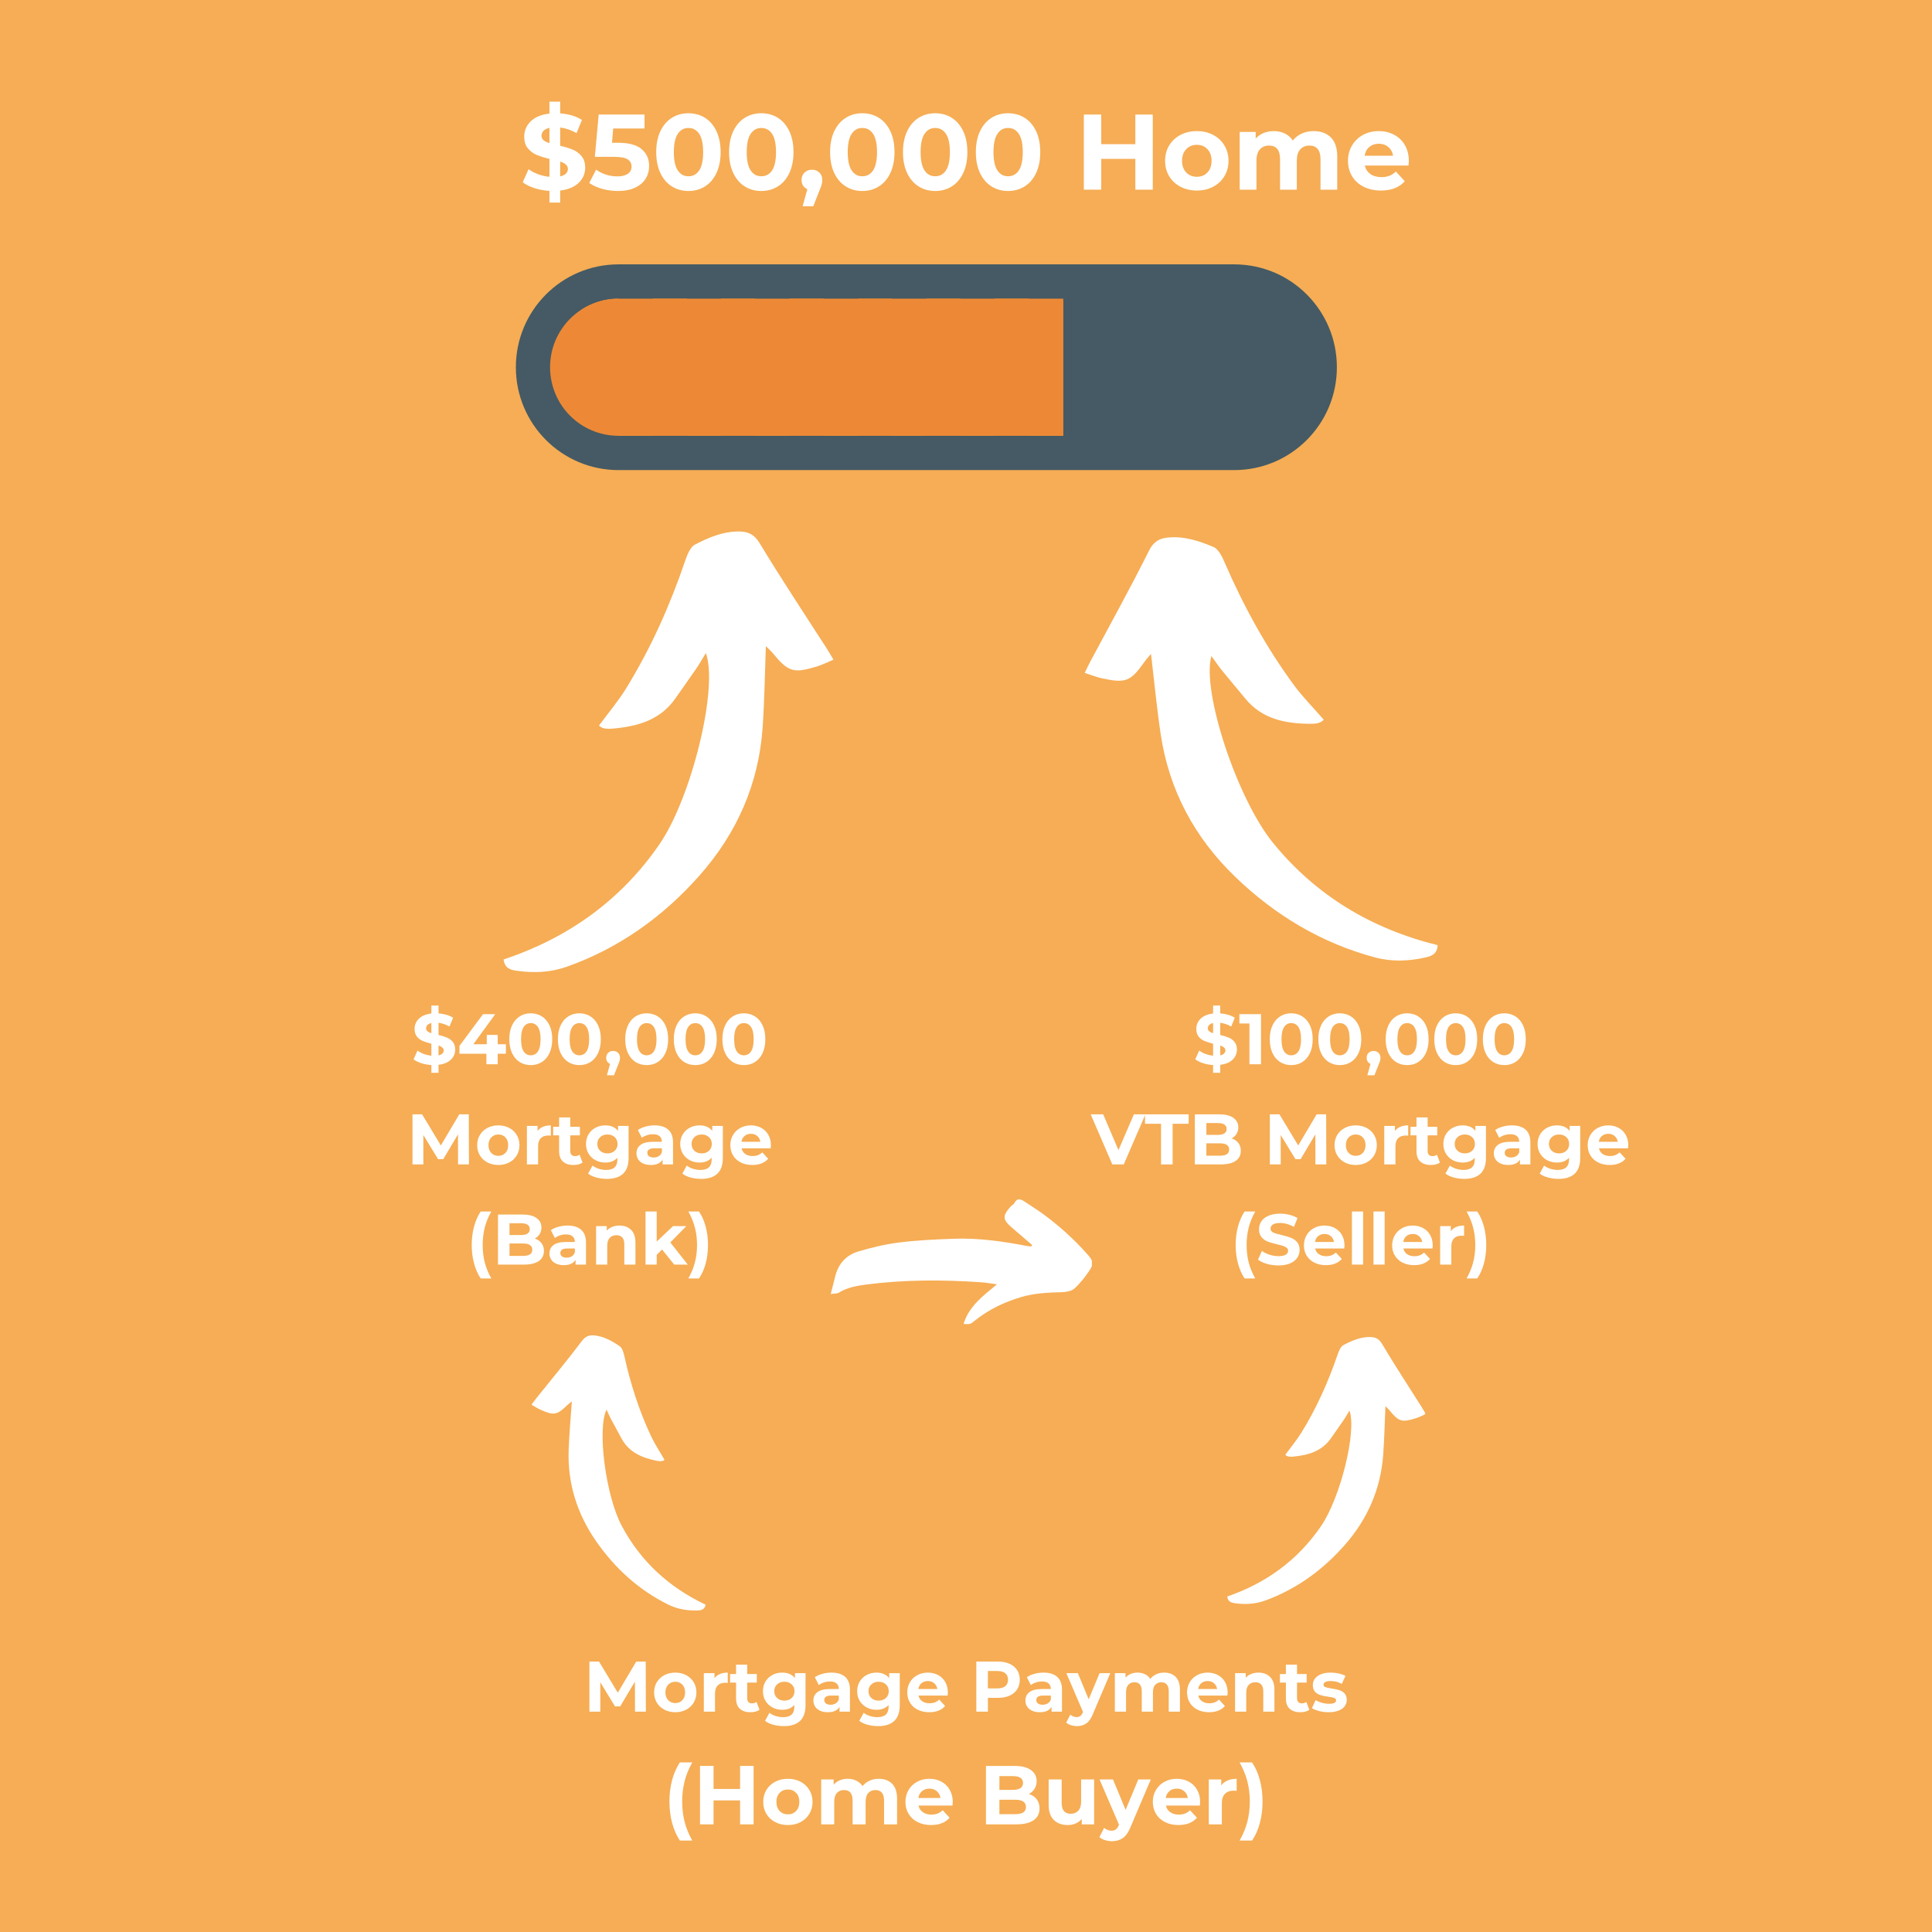 <?xml version="1.0" encoding="UTF-8"?>
<svg xmlns="http://www.w3.org/2000/svg" xmlns:xlink="http://www.w3.org/1999/xlink" width="810pt" height="810pt" viewBox="0 0 810 810" version="1.2">
<defs>
<g>
<symbol overflow="visible" id="glyph0-0">
<path style="stroke:none;" d="M 1.203 -21 L 16.406 -21 L 16.406 0 L 1.203 0 Z M 14.016 -2.094 L 14.016 -18.906 L 3.594 -18.906 L 3.594 -2.094 Z M 14.016 -2.094 "/>
</symbol>
<symbol overflow="visible" id="glyph0-1">
<path style="stroke:none;" d="M 21.594 0 L 21.562 -12.594 L 15.391 -2.219 L 13.203 -2.219 L 7.047 -12.328 L 7.047 0 L 2.484 0 L 2.484 -21 L 6.516 -21 L 14.375 -7.953 L 22.109 -21 L 26.094 -21 L 26.156 0 Z M 21.594 0 "/>
</symbol>
<symbol overflow="visible" id="glyph0-2">
<path style="stroke:none;" d="M 9.844 0.234 C 8.145 0.234 6.617 -0.117 5.266 -0.828 C 3.91 -1.535 2.852 -2.52 2.094 -3.781 C 1.332 -5.039 0.953 -6.469 0.953 -8.062 C 0.953 -9.664 1.332 -11.098 2.094 -12.359 C 2.852 -13.617 3.91 -14.602 5.266 -15.312 C 6.617 -16.02 8.145 -16.375 9.844 -16.375 C 11.539 -16.375 13.055 -16.02 14.391 -15.312 C 15.734 -14.602 16.785 -13.617 17.547 -12.359 C 18.305 -11.098 18.688 -9.664 18.688 -8.062 C 18.688 -6.469 18.305 -5.039 17.547 -3.781 C 16.785 -2.52 15.734 -1.535 14.391 -0.828 C 13.055 -0.117 11.539 0.234 9.844 0.234 Z M 9.844 -3.594 C 11.039 -3.594 12.023 -4 12.797 -4.812 C 13.566 -5.625 13.953 -6.707 13.953 -8.062 C 13.953 -9.426 13.566 -10.516 12.797 -11.328 C 12.023 -12.141 11.039 -12.547 9.844 -12.547 C 8.645 -12.547 7.656 -12.141 6.875 -11.328 C 6.094 -10.516 5.703 -9.426 5.703 -8.062 C 5.703 -6.707 6.094 -5.625 6.875 -4.812 C 7.656 -4 8.645 -3.594 9.844 -3.594 Z M 9.844 -3.594 "/>
</symbol>
<symbol overflow="visible" id="glyph0-3">
<path style="stroke:none;" d="M 6.625 -14.016 C 7.188 -14.797 7.941 -15.383 8.891 -15.781 C 9.836 -16.176 10.938 -16.375 12.188 -16.375 L 12.188 -12.062 C 11.664 -12.102 11.312 -12.125 11.125 -12.125 C 9.789 -12.125 8.742 -11.75 7.984 -11 C 7.223 -10.25 6.844 -9.125 6.844 -7.625 L 6.844 0 L 2.156 0 L 2.156 -16.141 L 6.625 -16.141 Z M 6.625 -14.016 "/>
</symbol>
<symbol overflow="visible" id="glyph0-4">
<path style="stroke:none;" d="M 12.562 -0.781 C 12.102 -0.438 11.539 -0.18 10.875 -0.016 C 10.207 0.148 9.504 0.234 8.766 0.234 C 6.836 0.234 5.348 -0.254 4.297 -1.234 C 3.254 -2.211 2.734 -3.648 2.734 -5.547 L 2.734 -12.188 L 0.234 -12.188 L 0.234 -15.781 L 2.734 -15.781 L 2.734 -19.703 L 7.406 -19.703 L 7.406 -15.781 L 11.438 -15.781 L 11.438 -12.188 L 7.406 -12.188 L 7.406 -5.609 C 7.406 -4.93 7.578 -4.406 7.922 -4.031 C 8.273 -3.664 8.773 -3.484 9.422 -3.484 C 10.16 -3.484 10.789 -3.68 11.312 -4.078 Z M 12.562 -0.781 "/>
</symbol>
<symbol overflow="visible" id="glyph0-5">
<path style="stroke:none;" d="M 18.812 -16.141 L 18.812 -2.703 C 18.812 0.254 18.039 2.453 16.5 3.891 C 14.957 5.336 12.707 6.062 9.75 6.062 C 8.188 6.062 6.703 5.867 5.297 5.484 C 3.898 5.109 2.742 4.562 1.828 3.844 L 3.688 0.484 C 4.363 1.035 5.223 1.477 6.266 1.812 C 7.305 2.145 8.348 2.312 9.391 2.312 C 11.004 2.312 12.195 1.945 12.969 1.219 C 13.738 0.488 14.125 -0.613 14.125 -2.094 L 14.125 -2.797 C 12.906 -1.453 11.207 -0.781 9.031 -0.781 C 7.551 -0.781 6.195 -1.102 4.969 -1.75 C 3.738 -2.406 2.758 -3.32 2.031 -4.5 C 1.312 -5.676 0.953 -7.035 0.953 -8.578 C 0.953 -10.117 1.312 -11.477 2.031 -12.656 C 2.758 -13.844 3.738 -14.758 4.969 -15.406 C 6.195 -16.051 7.551 -16.375 9.031 -16.375 C 11.375 -16.375 13.156 -15.602 14.375 -14.062 L 14.375 -16.141 Z M 9.953 -4.625 C 11.191 -4.625 12.207 -4.988 13 -5.719 C 13.789 -6.445 14.188 -7.398 14.188 -8.578 C 14.188 -9.754 13.789 -10.707 13 -11.438 C 12.207 -12.176 11.191 -12.547 9.953 -12.547 C 8.711 -12.547 7.691 -12.176 6.891 -11.438 C 6.098 -10.707 5.703 -9.754 5.703 -8.578 C 5.703 -7.398 6.098 -6.445 6.891 -5.719 C 7.691 -4.988 8.711 -4.625 9.953 -4.625 Z M 9.953 -4.625 "/>
</symbol>
<symbol overflow="visible" id="glyph0-6">
<path style="stroke:none;" d="M 8.672 -16.375 C 11.172 -16.375 13.086 -15.781 14.422 -14.594 C 15.766 -13.406 16.438 -11.609 16.438 -9.203 L 16.438 0 L 12.062 0 L 12.062 -2.016 C 11.176 -0.516 9.535 0.234 7.141 0.234 C 5.898 0.234 4.82 0.023 3.906 -0.391 C 3 -0.805 2.305 -1.383 1.828 -2.125 C 1.348 -2.863 1.109 -3.707 1.109 -4.656 C 1.109 -6.156 1.672 -7.332 2.797 -8.188 C 3.93 -9.051 5.68 -9.484 8.047 -9.484 L 11.766 -9.484 C 11.766 -10.504 11.453 -11.285 10.828 -11.828 C 10.211 -12.379 9.285 -12.656 8.047 -12.656 C 7.18 -12.656 6.332 -12.52 5.5 -12.25 C 4.676 -11.977 3.973 -11.613 3.391 -11.156 L 1.703 -14.438 C 2.586 -15.051 3.645 -15.523 4.875 -15.859 C 6.102 -16.203 7.367 -16.375 8.672 -16.375 Z M 8.312 -2.906 C 9.113 -2.906 9.82 -3.086 10.438 -3.453 C 11.062 -3.828 11.504 -4.375 11.766 -5.094 L 11.766 -6.75 L 8.547 -6.75 C 6.629 -6.75 5.672 -6.117 5.672 -4.859 C 5.672 -4.254 5.906 -3.773 6.375 -3.422 C 6.844 -3.078 7.488 -2.906 8.312 -2.906 Z M 8.312 -2.906 "/>
</symbol>
<symbol overflow="visible" id="glyph0-7">
<path style="stroke:none;" d="M 17.969 -8.016 C 17.969 -7.953 17.938 -7.531 17.875 -6.75 L 5.672 -6.75 C 5.891 -5.75 6.406 -4.957 7.219 -4.375 C 8.039 -3.801 9.066 -3.516 10.297 -3.516 C 11.129 -3.516 11.867 -3.641 12.516 -3.891 C 13.172 -4.141 13.781 -4.531 14.344 -5.062 L 16.828 -2.375 C 15.305 -0.633 13.086 0.234 10.172 0.234 C 8.348 0.234 6.734 -0.117 5.328 -0.828 C 3.93 -1.535 2.852 -2.52 2.094 -3.781 C 1.332 -5.039 0.953 -6.469 0.953 -8.062 C 0.953 -9.645 1.328 -11.07 2.078 -12.344 C 2.828 -13.613 3.859 -14.602 5.172 -15.312 C 6.484 -16.02 7.945 -16.375 9.562 -16.375 C 11.145 -16.375 12.578 -16.035 13.859 -15.359 C 15.141 -14.68 16.145 -13.707 16.875 -12.438 C 17.602 -11.164 17.969 -9.691 17.969 -8.016 Z M 9.594 -12.844 C 8.539 -12.844 7.648 -12.539 6.922 -11.938 C 6.203 -11.344 5.766 -10.523 5.609 -9.484 L 13.562 -9.484 C 13.395 -10.504 12.953 -11.316 12.234 -11.922 C 11.516 -12.535 10.633 -12.844 9.594 -12.844 Z M 9.594 -12.844 "/>
</symbol>
<symbol overflow="visible" id="glyph0-8">
<path style="stroke:none;" d=""/>
</symbol>
<symbol overflow="visible" id="glyph0-9">
<path style="stroke:none;" d="M 11.578 -21 C 13.441 -21 15.055 -20.688 16.422 -20.062 C 17.797 -19.445 18.852 -18.566 19.594 -17.422 C 20.332 -16.285 20.703 -14.938 20.703 -13.375 C 20.703 -11.832 20.332 -10.488 19.594 -9.344 C 18.852 -8.195 17.797 -7.316 16.422 -6.703 C 15.055 -6.098 13.441 -5.797 11.578 -5.797 L 7.344 -5.797 L 7.344 0 L 2.484 0 L 2.484 -21 Z M 11.312 -9.75 C 12.77 -9.75 13.879 -10.062 14.641 -10.688 C 15.398 -11.32 15.781 -12.219 15.781 -13.375 C 15.781 -14.562 15.398 -15.469 14.641 -16.094 C 13.879 -16.727 12.77 -17.047 11.312 -17.047 L 7.344 -17.047 L 7.344 -9.75 Z M 11.312 -9.75 "/>
</symbol>
<symbol overflow="visible" id="glyph0-10">
<path style="stroke:none;" d="M 18.188 -16.141 L 10.891 0.984 C 10.148 2.848 9.234 4.16 8.141 4.922 C 7.055 5.68 5.742 6.062 4.203 6.062 C 3.359 6.062 2.523 5.93 1.703 5.672 C 0.891 5.41 0.223 5.051 -0.297 4.594 L 1.406 1.266 C 1.77 1.578 2.188 1.82 2.656 2 C 3.125 2.188 3.586 2.281 4.047 2.281 C 4.691 2.281 5.211 2.125 5.609 1.812 C 6.004 1.5 6.363 0.984 6.688 0.266 L 6.75 0.125 L -0.234 -16.141 L 4.594 -16.141 L 9.125 -5.188 L 13.688 -16.141 Z M 18.188 -16.141 "/>
</symbol>
<symbol overflow="visible" id="glyph0-11">
<path style="stroke:none;" d="M 22.828 -16.375 C 24.848 -16.375 26.453 -15.781 27.641 -14.594 C 28.836 -13.406 29.438 -11.617 29.438 -9.234 L 29.438 0 L 24.75 0 L 24.75 -8.516 C 24.75 -9.797 24.484 -10.75 23.953 -11.375 C 23.422 -12.008 22.664 -12.328 21.688 -12.328 C 20.594 -12.328 19.723 -11.973 19.078 -11.266 C 18.441 -10.555 18.125 -9.5 18.125 -8.094 L 18.125 0 L 13.438 0 L 13.438 -8.516 C 13.438 -11.055 12.414 -12.328 10.375 -12.328 C 9.301 -12.328 8.441 -11.973 7.797 -11.266 C 7.16 -10.555 6.844 -9.5 6.844 -8.094 L 6.844 0 L 2.156 0 L 2.156 -16.141 L 6.625 -16.141 L 6.625 -14.281 C 7.227 -14.957 7.961 -15.473 8.828 -15.828 C 9.703 -16.191 10.66 -16.375 11.703 -16.375 C 12.836 -16.375 13.863 -16.148 14.781 -15.703 C 15.707 -15.254 16.453 -14.598 17.016 -13.734 C 17.672 -14.578 18.504 -15.227 19.516 -15.688 C 20.523 -16.145 21.629 -16.375 22.828 -16.375 Z M 22.828 -16.375 "/>
</symbol>
<symbol overflow="visible" id="glyph0-12">
<path style="stroke:none;" d="M 11.969 -16.375 C 13.969 -16.375 15.582 -15.773 16.812 -14.578 C 18.039 -13.379 18.656 -11.598 18.656 -9.234 L 18.656 0 L 13.984 0 L 13.984 -8.516 C 13.984 -9.797 13.703 -10.75 13.141 -11.375 C 12.578 -12.008 11.766 -12.328 10.703 -12.328 C 9.523 -12.328 8.586 -11.961 7.891 -11.234 C 7.191 -10.504 6.844 -9.422 6.844 -7.984 L 6.844 0 L 2.156 0 L 2.156 -16.141 L 6.625 -16.141 L 6.625 -14.25 C 7.25 -14.926 8.02 -15.445 8.938 -15.812 C 9.852 -16.188 10.863 -16.375 11.969 -16.375 Z M 11.969 -16.375 "/>
</symbol>
<symbol overflow="visible" id="glyph0-13">
<path style="stroke:none;" d="M 7.594 0.234 C 6.25 0.234 4.938 0.07 3.656 -0.25 C 2.375 -0.582 1.352 -1 0.594 -1.5 L 2.156 -4.859 C 2.875 -4.398 3.742 -4.023 4.766 -3.734 C 5.785 -3.441 6.785 -3.297 7.766 -3.297 C 9.742 -3.297 10.734 -3.785 10.734 -4.766 C 10.734 -5.223 10.461 -5.551 9.922 -5.75 C 9.391 -5.957 8.562 -6.129 7.438 -6.266 C 6.113 -6.461 5.02 -6.691 4.156 -6.953 C 3.301 -7.211 2.555 -7.672 1.922 -8.328 C 1.297 -8.992 0.984 -9.938 0.984 -11.156 C 0.984 -12.176 1.281 -13.082 1.875 -13.875 C 2.469 -14.664 3.328 -15.281 4.453 -15.719 C 5.586 -16.156 6.922 -16.375 8.453 -16.375 C 9.598 -16.375 10.734 -16.25 11.859 -16 C 12.992 -15.75 13.93 -15.406 14.672 -14.969 L 13.109 -11.641 C 11.691 -12.441 10.141 -12.844 8.453 -12.844 C 7.453 -12.844 6.703 -12.703 6.203 -12.422 C 5.703 -12.141 5.453 -11.781 5.453 -11.344 C 5.453 -10.844 5.723 -10.488 6.266 -10.281 C 6.805 -10.082 7.664 -9.895 8.844 -9.719 C 10.164 -9.5 11.242 -9.266 12.078 -9.016 C 12.922 -8.766 13.648 -8.305 14.266 -7.641 C 14.891 -6.984 15.203 -6.066 15.203 -4.891 C 15.203 -3.891 14.898 -3 14.297 -2.219 C 13.703 -1.438 12.828 -0.832 11.672 -0.406 C 10.523 0.02 9.164 0.234 7.594 0.234 Z M 7.594 0.234 "/>
</symbol>
<symbol overflow="visible" id="glyph0-14">
<path style="stroke:none;" d="M 18.297 -6.156 C 18.297 -4.508 17.695 -3.102 16.5 -1.938 C 15.301 -0.77 13.57 -0.047 11.312 0.234 L 11.312 3.594 L 8.312 3.594 L 8.312 0.328 C 6.832 0.242 5.422 -0.016 4.078 -0.453 C 2.734 -0.891 1.656 -1.426 0.844 -2.062 L 2.484 -5.734 C 3.242 -5.172 4.133 -4.695 5.156 -4.312 C 6.176 -3.938 7.227 -3.695 8.312 -3.594 L 8.312 -8.609 C 6.895 -8.953 5.691 -9.332 4.703 -9.75 C 3.723 -10.164 2.906 -10.781 2.25 -11.594 C 1.594 -12.406 1.266 -13.477 1.266 -14.812 C 1.266 -16.477 1.867 -17.906 3.078 -19.094 C 4.285 -20.281 6.031 -21.004 8.312 -21.266 L 8.312 -24.594 L 11.312 -24.594 L 11.312 -21.328 C 13.77 -21.129 15.801 -20.52 17.406 -19.5 L 15.906 -15.812 C 14.406 -16.664 12.875 -17.188 11.312 -17.375 L 11.312 -12.266 C 12.707 -11.953 13.891 -11.586 14.859 -11.172 C 15.828 -10.766 16.641 -10.156 17.297 -9.344 C 17.961 -8.531 18.297 -7.469 18.297 -6.156 Z M 6.094 -15.062 C 6.094 -14.562 6.281 -14.148 6.656 -13.828 C 7.039 -13.504 7.594 -13.234 8.312 -13.016 L 8.312 -17.281 C 7.551 -17.102 6.988 -16.816 6.625 -16.422 C 6.27 -16.035 6.094 -15.582 6.094 -15.062 Z M 11.312 -3.719 C 12.031 -3.875 12.566 -4.133 12.922 -4.5 C 13.285 -4.863 13.469 -5.297 13.469 -5.797 C 13.469 -6.297 13.281 -6.703 12.906 -7.016 C 12.539 -7.336 12.008 -7.617 11.312 -7.859 Z M 11.312 -3.719 "/>
</symbol>
<symbol overflow="visible" id="glyph0-15">
<path style="stroke:none;" d="M 20.406 -4.406 L 16.984 -4.406 L 16.984 0 L 12.234 0 L 12.234 -4.406 L 0.938 -4.406 L 0.938 -7.688 L 10.828 -21 L 15.938 -21 L 6.75 -8.375 L 12.391 -8.375 L 12.391 -12.297 L 16.984 -12.297 L 16.984 -8.375 L 20.406 -8.375 Z M 20.406 -4.406 "/>
</symbol>
<symbol overflow="visible" id="glyph0-16">
<path style="stroke:none;" d="M 10.172 0.359 C 8.43 0.359 6.879 -0.066 5.516 -0.922 C 4.16 -1.785 3.098 -3.031 2.328 -4.656 C 1.555 -6.289 1.172 -8.238 1.172 -10.5 C 1.172 -12.758 1.555 -14.703 2.328 -16.328 C 3.098 -17.961 4.16 -19.207 5.516 -20.062 C 6.879 -20.926 8.43 -21.359 10.172 -21.359 C 11.91 -21.359 13.457 -20.926 14.812 -20.062 C 16.176 -19.207 17.242 -17.961 18.016 -16.328 C 18.785 -14.703 19.172 -12.758 19.172 -10.5 C 19.172 -8.238 18.785 -6.289 18.016 -4.656 C 17.242 -3.031 16.176 -1.785 14.812 -0.922 C 13.457 -0.066 11.91 0.359 10.172 0.359 Z M 10.172 -3.75 C 11.453 -3.75 12.457 -4.297 13.188 -5.391 C 13.914 -6.492 14.281 -8.195 14.281 -10.5 C 14.281 -12.801 13.914 -14.5 13.188 -15.594 C 12.457 -16.695 11.453 -17.25 10.172 -17.25 C 8.91 -17.25 7.914 -16.695 7.188 -15.594 C 6.457 -14.5 6.094 -12.801 6.094 -10.5 C 6.094 -8.195 6.457 -6.492 7.188 -5.391 C 7.914 -4.297 8.91 -3.75 10.172 -3.75 Z M 10.172 -3.75 "/>
</symbol>
<symbol overflow="visible" id="glyph0-17">
<path style="stroke:none;" d="M 3.953 -5.578 C 4.797 -5.578 5.488 -5.312 6.031 -4.781 C 6.57 -4.25 6.844 -3.555 6.844 -2.703 C 6.844 -2.297 6.789 -1.895 6.688 -1.5 C 6.594 -1.102 6.375 -0.504 6.031 0.297 L 4.312 4.625 L 1.344 4.625 L 2.672 -0.156 C 2.172 -0.352 1.773 -0.676 1.484 -1.125 C 1.191 -1.57 1.047 -2.098 1.047 -2.703 C 1.047 -3.555 1.32 -4.25 1.875 -4.781 C 2.426 -5.312 3.117 -5.578 3.953 -5.578 Z M 3.953 -5.578 "/>
</symbol>
<symbol overflow="visible" id="glyph0-18">
<path style="stroke:none;" d="M 5.938 5.812 C 4.738 4 3.812 1.895 3.156 -0.5 C 2.508 -2.906 2.188 -5.477 2.188 -8.219 C 2.188 -10.957 2.508 -13.531 3.156 -15.938 C 3.812 -18.352 4.738 -20.461 5.938 -22.266 L 10.406 -22.266 C 9.145 -20.047 8.223 -17.789 7.641 -15.5 C 7.066 -13.207 6.781 -10.781 6.781 -8.219 C 6.781 -5.656 7.066 -3.227 7.641 -0.938 C 8.223 1.344 9.145 3.594 10.406 5.812 Z M 5.938 5.812 "/>
</symbol>
<symbol overflow="visible" id="glyph0-19">
<path style="stroke:none;" d="M 17.906 -10.922 C 19.102 -10.535 20.039 -9.898 20.719 -9.016 C 21.406 -8.129 21.75 -7.035 21.75 -5.734 C 21.75 -3.891 21.031 -2.473 19.594 -1.484 C 18.164 -0.492 16.082 0 13.344 0 L 2.484 0 L 2.484 -21 L 12.75 -21 C 15.312 -21 17.273 -20.508 18.641 -19.531 C 20.016 -18.551 20.703 -17.223 20.703 -15.547 C 20.703 -14.523 20.457 -13.613 19.969 -12.812 C 19.477 -12.008 18.789 -11.379 17.906 -10.922 Z M 7.312 -17.344 L 7.312 -12.391 L 12.156 -12.391 C 13.352 -12.391 14.258 -12.598 14.875 -13.016 C 15.5 -13.441 15.812 -14.062 15.812 -14.875 C 15.812 -15.695 15.5 -16.312 14.875 -16.719 C 14.258 -17.133 13.352 -17.344 12.156 -17.344 Z M 12.984 -3.656 C 14.266 -3.656 15.227 -3.863 15.875 -4.281 C 16.531 -4.707 16.859 -5.359 16.859 -6.234 C 16.859 -7.973 15.566 -8.844 12.984 -8.844 L 7.312 -8.844 L 7.312 -3.656 Z M 12.984 -3.656 "/>
</symbol>
<symbol overflow="visible" id="glyph0-20">
<path style="stroke:none;" d="M 9.094 -6.328 L 6.844 -4.109 L 6.844 0 L 2.156 0 L 2.156 -22.266 L 6.844 -22.266 L 6.844 -9.656 L 13.688 -16.141 L 19.266 -16.141 L 12.547 -9.297 L 19.859 0 L 14.188 0 Z M 9.094 -6.328 "/>
</symbol>
<symbol overflow="visible" id="glyph0-21">
<path style="stroke:none;" d="M 0.297 5.812 C 1.555 3.594 2.477 1.344 3.062 -0.938 C 3.656 -3.227 3.953 -5.656 3.953 -8.219 C 3.953 -10.781 3.656 -13.207 3.062 -15.5 C 2.477 -17.789 1.555 -20.047 0.297 -22.266 L 4.766 -22.266 C 5.984 -20.484 6.914 -18.383 7.562 -15.969 C 8.219 -13.562 8.547 -10.977 8.547 -8.219 C 8.547 -5.457 8.223 -2.879 7.578 -0.484 C 6.941 1.898 6.004 4 4.766 5.812 Z M 0.297 5.812 "/>
</symbol>
<symbol overflow="visible" id="glyph0-22">
<path style="stroke:none;" d="M 9.266 -21 L 9.266 0 L 4.406 0 L 4.406 -17.094 L 0.203 -17.094 L 0.203 -21 Z M 9.266 -21 "/>
</symbol>
<symbol overflow="visible" id="glyph0-23">
<path style="stroke:none;" d="M 22.688 -21 L 13.594 0 L 8.797 0 L -0.266 -21 L 4.984 -21 L 11.375 -6 L 17.844 -21 Z M 22.688 -21 "/>
</symbol>
<symbol overflow="visible" id="glyph0-24">
<path style="stroke:none;" d="M 6.844 -17.047 L 0.125 -17.047 L 0.125 -21 L 18.422 -21 L 18.422 -17.047 L 11.703 -17.047 L 11.703 0 L 6.844 0 Z M 6.844 -17.047 "/>
</symbol>
<symbol overflow="visible" id="glyph0-25">
<path style="stroke:none;" d="M 9.391 0.359 C 7.734 0.359 6.129 0.133 4.578 -0.312 C 3.023 -0.758 1.781 -1.344 0.844 -2.062 L 2.484 -5.734 C 3.391 -5.066 4.461 -4.535 5.703 -4.141 C 6.941 -3.742 8.18 -3.547 9.422 -3.547 C 10.797 -3.547 11.812 -3.75 12.469 -4.156 C 13.133 -4.562 13.469 -5.109 13.469 -5.797 C 13.469 -6.297 13.27 -6.707 12.875 -7.031 C 12.488 -7.363 11.988 -7.629 11.375 -7.828 C 10.77 -8.023 9.945 -8.242 8.906 -8.484 C 7.312 -8.867 6.004 -9.25 4.984 -9.625 C 3.961 -10.008 3.086 -10.617 2.359 -11.453 C 1.629 -12.297 1.266 -13.414 1.266 -14.812 C 1.266 -16.039 1.594 -17.148 2.25 -18.141 C 2.906 -19.129 3.898 -19.91 5.234 -20.484 C 6.566 -21.066 8.191 -21.359 10.109 -21.359 C 11.453 -21.359 12.758 -21.195 14.031 -20.875 C 15.312 -20.562 16.438 -20.102 17.406 -19.5 L 15.906 -15.812 C 13.957 -16.906 12.016 -17.453 10.078 -17.453 C 8.723 -17.453 7.719 -17.234 7.062 -16.797 C 6.414 -16.359 6.094 -15.781 6.094 -15.062 C 6.094 -14.344 6.469 -13.805 7.219 -13.453 C 7.969 -13.109 9.113 -12.766 10.656 -12.422 C 12.25 -12.035 13.555 -11.648 14.578 -11.266 C 15.598 -10.891 16.473 -10.289 17.203 -9.469 C 17.93 -8.656 18.297 -7.551 18.297 -6.156 C 18.297 -4.945 17.961 -3.848 17.297 -2.859 C 16.629 -1.867 15.625 -1.082 14.281 -0.5 C 12.938 0.07 11.305 0.359 9.391 0.359 Z M 9.391 0.359 "/>
</symbol>
<symbol overflow="visible" id="glyph0-26">
<path style="stroke:none;" d="M 2.156 -22.266 L 6.844 -22.266 L 6.844 0 L 2.156 0 Z M 2.156 -22.266 "/>
</symbol>
<symbol overflow="visible" id="glyph1-0">
<path style="stroke:none;" d="M 1.406 -24.5 L 19.141 -24.5 L 19.141 0 L 1.406 0 Z M 16.344 -2.453 L 16.344 -22.047 L 4.203 -22.047 L 4.203 -2.453 Z M 16.344 -2.453 "/>
</symbol>
<symbol overflow="visible" id="glyph1-1">
<path style="stroke:none;" d="M 6.938 6.797 C 5.531 4.672 4.445 2.207 3.688 -0.594 C 2.938 -3.395 2.562 -6.395 2.562 -9.594 C 2.562 -12.789 2.938 -15.789 3.688 -18.594 C 4.445 -21.406 5.531 -23.863 6.938 -25.969 L 12.141 -25.969 C 10.672 -23.375 9.598 -20.738 8.922 -18.062 C 8.242 -15.395 7.906 -12.57 7.906 -9.594 C 7.906 -6.602 8.242 -3.77 8.922 -1.094 C 9.598 1.57 10.672 4.203 12.141 6.797 Z M 6.938 6.797 "/>
</symbol>
<symbol overflow="visible" id="glyph1-2">
<path style="stroke:none;" d="M 25.375 -24.5 L 25.375 0 L 19.703 0 L 19.703 -10.047 L 8.578 -10.047 L 8.578 0 L 2.906 0 L 2.906 -24.5 L 8.578 -24.5 L 8.578 -14.844 L 19.703 -14.844 L 19.703 -24.5 Z M 25.375 -24.5 "/>
</symbol>
<symbol overflow="visible" id="glyph1-3">
<path style="stroke:none;" d="M 11.484 0.281 C 9.492 0.281 7.711 -0.129 6.141 -0.953 C 4.566 -1.785 3.336 -2.938 2.453 -4.406 C 1.566 -5.875 1.125 -7.547 1.125 -9.422 C 1.125 -11.285 1.566 -12.953 2.453 -14.422 C 3.336 -15.891 4.566 -17.035 6.141 -17.859 C 7.711 -18.691 9.492 -19.109 11.484 -19.109 C 13.461 -19.109 15.234 -18.691 16.797 -17.859 C 18.359 -17.035 19.582 -15.891 20.469 -14.422 C 21.363 -12.953 21.812 -11.285 21.812 -9.422 C 21.812 -7.547 21.363 -5.875 20.469 -4.406 C 19.582 -2.938 18.359 -1.785 16.797 -0.953 C 15.234 -0.129 13.461 0.281 11.484 0.281 Z M 11.484 -4.203 C 12.879 -4.203 14.023 -4.672 14.922 -5.609 C 15.828 -6.555 16.281 -7.828 16.281 -9.422 C 16.281 -11.004 15.828 -12.266 14.922 -13.203 C 14.023 -14.148 12.879 -14.625 11.484 -14.625 C 10.078 -14.625 8.922 -14.148 8.016 -13.203 C 7.109 -12.266 6.656 -11.004 6.656 -9.422 C 6.656 -7.828 7.109 -6.555 8.016 -5.609 C 8.922 -4.672 10.078 -4.203 11.484 -4.203 Z M 11.484 -4.203 "/>
</symbol>
<symbol overflow="visible" id="glyph1-4">
<path style="stroke:none;" d="M 26.641 -19.109 C 28.992 -19.109 30.863 -18.41 32.25 -17.016 C 33.633 -15.629 34.328 -13.551 34.328 -10.781 L 34.328 0 L 28.875 0 L 28.875 -9.938 C 28.875 -11.438 28.562 -12.551 27.938 -13.281 C 27.32 -14.02 26.445 -14.391 25.312 -14.391 C 24.02 -14.391 23 -13.973 22.25 -13.141 C 21.508 -12.316 21.141 -11.086 21.141 -9.453 L 21.141 0 L 15.688 0 L 15.688 -9.938 C 15.688 -12.906 14.492 -14.391 12.109 -14.391 C 10.848 -14.391 9.844 -13.973 9.094 -13.141 C 8.352 -12.316 7.984 -11.086 7.984 -9.453 L 7.984 0 L 2.516 0 L 2.516 -18.828 L 7.734 -18.828 L 7.734 -16.656 C 8.43 -17.445 9.285 -18.051 10.297 -18.469 C 11.316 -18.895 12.438 -19.109 13.656 -19.109 C 14.977 -19.109 16.176 -18.844 17.25 -18.312 C 18.32 -17.789 19.188 -17.031 19.844 -16.031 C 20.613 -17.008 21.586 -17.766 22.766 -18.297 C 23.941 -18.836 25.234 -19.109 26.641 -19.109 Z M 26.641 -19.109 "/>
</symbol>
<symbol overflow="visible" id="glyph1-5">
<path style="stroke:none;" d="M 20.969 -9.344 C 20.969 -9.27 20.93 -8.781 20.859 -7.875 L 6.609 -7.875 C 6.867 -6.707 7.477 -5.785 8.438 -5.109 C 9.395 -4.43 10.582 -4.094 12 -4.094 C 12.977 -4.094 13.848 -4.238 14.609 -4.531 C 15.367 -4.82 16.078 -5.285 16.734 -5.922 L 19.641 -2.766 C 17.859 -0.734 15.266 0.281 11.859 0.281 C 9.742 0.281 7.867 -0.129 6.234 -0.953 C 4.598 -1.785 3.336 -2.938 2.453 -4.406 C 1.566 -5.875 1.125 -7.547 1.125 -9.422 C 1.125 -11.266 1.562 -12.926 2.438 -14.406 C 3.312 -15.883 4.508 -17.035 6.031 -17.859 C 7.562 -18.691 9.273 -19.109 11.172 -19.109 C 13.016 -19.109 14.68 -18.711 16.172 -17.922 C 17.66 -17.129 18.832 -15.988 19.688 -14.5 C 20.539 -13.02 20.969 -11.301 20.969 -9.344 Z M 11.203 -14.984 C 9.961 -14.984 8.922 -14.629 8.078 -13.922 C 7.242 -13.223 6.734 -12.27 6.547 -11.062 L 15.812 -11.062 C 15.633 -12.25 15.125 -13.195 14.281 -13.906 C 13.438 -14.625 12.41 -14.984 11.203 -14.984 Z M 11.203 -14.984 "/>
</symbol>
<symbol overflow="visible" id="glyph1-6">
<path style="stroke:none;" d=""/>
</symbol>
<symbol overflow="visible" id="glyph1-7">
<path style="stroke:none;" d="M 20.891 -12.734 C 22.297 -12.297 23.395 -11.555 24.188 -10.516 C 24.977 -9.473 25.375 -8.195 25.375 -6.688 C 25.375 -4.539 24.539 -2.891 22.875 -1.734 C 21.207 -0.578 18.773 0 15.578 0 L 2.906 0 L 2.906 -24.5 L 14.875 -24.5 C 17.863 -24.5 20.156 -23.926 21.75 -22.781 C 23.352 -21.633 24.156 -20.082 24.156 -18.125 C 24.156 -16.938 23.867 -15.875 23.297 -14.938 C 22.723 -14.008 21.922 -13.273 20.891 -12.734 Z M 8.547 -20.234 L 8.547 -14.453 L 14.172 -14.453 C 15.578 -14.453 16.641 -14.695 17.359 -15.188 C 18.078 -15.676 18.438 -16.398 18.438 -17.359 C 18.438 -18.316 18.078 -19.035 17.359 -19.516 C 16.641 -19.992 15.578 -20.234 14.172 -20.234 Z M 15.156 -4.266 C 16.645 -4.266 17.77 -4.508 18.531 -5 C 19.289 -5.488 19.672 -6.25 19.672 -7.281 C 19.672 -9.312 18.164 -10.328 15.156 -10.328 L 8.547 -10.328 L 8.547 -4.266 Z M 15.156 -4.266 "/>
</symbol>
<symbol overflow="visible" id="glyph1-8">
<path style="stroke:none;" d="M 21.484 -18.828 L 21.484 0 L 16.312 0 L 16.312 -2.234 C 15.582 -1.422 14.719 -0.797 13.719 -0.359 C 12.719 0.066 11.633 0.281 10.469 0.281 C 7.988 0.281 6.023 -0.426 4.578 -1.844 C 3.141 -3.27 2.422 -5.383 2.422 -8.188 L 2.422 -18.828 L 7.875 -18.828 L 7.875 -9 C 7.875 -5.957 9.145 -4.438 11.688 -4.438 C 13 -4.438 14.051 -4.863 14.844 -5.719 C 15.633 -6.57 16.031 -7.836 16.031 -9.516 L 16.031 -18.828 Z M 21.484 -18.828 "/>
</symbol>
<symbol overflow="visible" id="glyph1-9">
<path style="stroke:none;" d="M 21.203 -18.828 L 12.703 1.156 C 11.836 3.32 10.77 4.848 9.5 5.734 C 8.227 6.617 6.695 7.062 4.906 7.062 C 3.926 7.062 2.957 6.91 2 6.609 C 1.039 6.305 0.258 5.891 -0.344 5.359 L 1.641 1.469 C 2.066 1.844 2.551 2.133 3.094 2.344 C 3.645 2.551 4.188 2.656 4.719 2.656 C 5.469 2.656 6.078 2.473 6.547 2.109 C 7.016 1.754 7.438 1.156 7.812 0.312 L 7.875 0.141 L -0.281 -18.828 L 5.359 -18.828 L 10.641 -6.062 L 15.953 -18.828 Z M 21.203 -18.828 "/>
</symbol>
<symbol overflow="visible" id="glyph1-10">
<path style="stroke:none;" d="M 7.734 -16.344 C 8.391 -17.25 9.27 -17.938 10.375 -18.406 C 11.488 -18.875 12.766 -19.109 14.203 -19.109 L 14.203 -14.062 C 13.598 -14.113 13.191 -14.141 12.984 -14.141 C 11.422 -14.141 10.195 -13.703 9.312 -12.828 C 8.426 -11.953 7.984 -10.641 7.984 -8.891 L 7.984 0 L 2.516 0 L 2.516 -18.828 L 7.734 -18.828 Z M 7.734 -16.344 "/>
</symbol>
<symbol overflow="visible" id="glyph1-11">
<path style="stroke:none;" d="M 0.344 6.797 C 1.82 4.203 2.906 1.57 3.594 -1.094 C 4.281 -3.77 4.625 -6.602 4.625 -9.594 C 4.625 -12.57 4.281 -15.395 3.594 -18.062 C 2.906 -20.738 1.82 -23.375 0.344 -25.969 L 5.562 -25.969 C 6.988 -23.895 8.078 -21.453 8.828 -18.641 C 9.586 -15.828 9.969 -12.812 9.969 -9.594 C 9.969 -6.375 9.594 -3.367 8.844 -0.578 C 8.102 2.211 7.008 4.672 5.562 6.797 Z M 0.344 6.797 "/>
</symbol>
<symbol overflow="visible" id="glyph2-0">
<path style="stroke:none;" d="M 1.797 -31.5 L 24.609 -31.5 L 24.609 0 L 1.797 0 Z M 21.016 -3.156 L 21.016 -28.344 L 5.406 -28.344 L 5.406 -3.156 Z M 21.016 -3.156 "/>
</symbol>
<symbol overflow="visible" id="glyph2-1">
<path style="stroke:none;" d="M 27.453 -9.219 C 27.453 -6.758 26.551 -4.648 24.75 -2.891 C 22.945 -1.141 20.352 -0.055 16.969 0.359 L 16.969 5.406 L 12.469 5.406 L 12.469 0.5 C 10.25 0.375 8.133 -0.016 6.125 -0.672 C 4.113 -1.336 2.492 -2.148 1.266 -3.109 L 3.734 -8.594 C 4.867 -7.75 6.203 -7.039 7.734 -6.469 C 9.266 -5.906 10.844 -5.551 12.469 -5.406 L 12.469 -12.922 C 10.332 -13.43 8.531 -14 7.062 -14.625 C 5.594 -15.25 4.363 -16.172 3.375 -17.391 C 2.383 -18.609 1.891 -20.223 1.891 -22.234 C 1.891 -24.723 2.797 -26.859 4.609 -28.641 C 6.422 -30.422 9.039 -31.508 12.469 -31.906 L 12.469 -36.906 L 16.969 -36.906 L 16.969 -32 C 20.656 -31.695 23.695 -30.781 26.094 -29.25 L 23.844 -23.719 C 21.594 -25.008 19.301 -25.789 16.969 -26.062 L 16.969 -18.406 C 19.062 -17.926 20.836 -17.379 22.297 -16.766 C 23.754 -16.148 24.977 -15.234 25.969 -14.016 C 26.957 -12.797 27.453 -11.195 27.453 -9.219 Z M 9.141 -22.594 C 9.141 -21.844 9.422 -21.227 9.984 -20.75 C 10.555 -20.27 11.383 -19.863 12.469 -19.531 L 12.469 -25.922 C 11.32 -25.648 10.477 -25.223 9.938 -24.641 C 9.406 -24.055 9.141 -23.375 9.141 -22.594 Z M 16.969 -5.578 C 18.039 -5.816 18.848 -6.207 19.391 -6.75 C 19.93 -7.289 20.203 -7.938 20.203 -8.688 C 20.203 -9.438 19.926 -10.051 19.375 -10.531 C 18.82 -11.008 18.02 -11.43 16.969 -11.797 Z M 16.969 -5.578 "/>
</symbol>
<symbol overflow="visible" id="glyph2-2">
<path style="stroke:none;" d="M 12.562 -19.672 C 17 -19.672 20.273 -18.785 22.391 -17.016 C 24.504 -15.242 25.562 -12.875 25.562 -9.906 C 25.562 -7.977 25.082 -6.227 24.125 -4.656 C 23.164 -3.082 21.703 -1.82 19.734 -0.875 C 17.766 0.07 15.344 0.547 12.469 0.547 C 10.25 0.547 8.066 0.254 5.922 -0.328 C 3.773 -0.922 1.953 -1.754 0.453 -2.828 L 3.328 -8.422 C 4.523 -7.516 5.906 -6.812 7.469 -6.312 C 9.031 -5.82 10.633 -5.578 12.281 -5.578 C 14.113 -5.578 15.555 -5.938 16.609 -6.656 C 17.66 -7.375 18.188 -8.379 18.188 -9.672 C 18.188 -11.023 17.633 -12.047 16.531 -12.734 C 15.438 -13.422 13.539 -13.766 10.844 -13.766 L 2.797 -13.766 L 4.406 -31.5 L 23.625 -31.5 L 23.625 -25.656 L 10.484 -25.656 L 9.984 -19.672 Z M 12.562 -19.672 "/>
</symbol>
<symbol overflow="visible" id="glyph2-3">
<path style="stroke:none;" d="M 15.25 0.547 C 12.645 0.547 10.32 -0.098 8.281 -1.391 C 6.238 -2.68 4.641 -4.551 3.484 -7 C 2.328 -9.445 1.75 -12.363 1.75 -15.75 C 1.75 -19.133 2.328 -22.051 3.484 -24.5 C 4.641 -26.945 6.238 -28.816 8.281 -30.109 C 10.32 -31.398 12.645 -32.047 15.25 -32.047 C 17.863 -32.047 20.191 -31.398 22.234 -30.109 C 24.273 -28.816 25.867 -26.945 27.016 -24.5 C 28.172 -22.051 28.75 -19.133 28.75 -15.75 C 28.75 -12.363 28.172 -9.445 27.016 -7 C 25.867 -4.551 24.273 -2.68 22.234 -1.391 C 20.191 -0.098 17.863 0.547 15.25 0.547 Z M 15.25 -5.625 C 17.176 -5.625 18.688 -6.445 19.781 -8.094 C 20.875 -9.75 21.422 -12.301 21.422 -15.75 C 21.422 -19.195 20.875 -21.742 19.781 -23.391 C 18.688 -25.047 17.176 -25.875 15.25 -25.875 C 13.363 -25.875 11.875 -25.047 10.781 -23.391 C 9.688 -21.742 9.141 -19.195 9.141 -15.75 C 9.141 -12.301 9.688 -9.75 10.781 -8.094 C 11.875 -6.445 13.363 -5.625 15.25 -5.625 Z M 15.25 -5.625 "/>
</symbol>
<symbol overflow="visible" id="glyph2-4">
<path style="stroke:none;" d="M 5.938 -8.375 C 7.195 -8.375 8.234 -7.973 9.047 -7.172 C 9.859 -6.379 10.266 -5.336 10.266 -4.047 C 10.266 -3.453 10.188 -2.852 10.031 -2.25 C 9.883 -1.645 9.555 -0.742 9.047 0.453 L 6.484 6.938 L 2.031 6.938 L 4 -0.219 C 3.25 -0.52 2.656 -1.008 2.219 -1.688 C 1.789 -2.363 1.578 -3.148 1.578 -4.047 C 1.578 -5.336 1.988 -6.379 2.812 -7.172 C 3.633 -7.973 4.676 -8.375 5.938 -8.375 Z M 5.938 -8.375 "/>
</symbol>
<symbol overflow="visible" id="glyph2-5">
<path style="stroke:none;" d=""/>
</symbol>
<symbol overflow="visible" id="glyph2-6">
<path style="stroke:none;" d="M 32.625 -31.5 L 32.625 0 L 25.328 0 L 25.328 -12.922 L 11.031 -12.922 L 11.031 0 L 3.734 0 L 3.734 -31.5 L 11.031 -31.5 L 11.031 -19.078 L 25.328 -19.078 L 25.328 -31.5 Z M 32.625 -31.5 "/>
</symbol>
<symbol overflow="visible" id="glyph2-7">
<path style="stroke:none;" d="M 14.766 0.359 C 12.211 0.359 9.922 -0.172 7.891 -1.234 C 5.867 -2.297 4.285 -3.77 3.141 -5.656 C 2.004 -7.551 1.438 -9.703 1.438 -12.109 C 1.438 -14.504 2.004 -16.645 3.141 -18.531 C 4.285 -20.426 5.867 -21.906 7.891 -22.969 C 9.922 -24.031 12.211 -24.562 14.766 -24.562 C 17.305 -24.562 19.582 -24.031 21.594 -22.969 C 23.602 -21.906 25.176 -20.426 26.312 -18.531 C 27.457 -16.645 28.031 -14.504 28.031 -12.109 C 28.031 -9.703 27.457 -7.551 26.312 -5.656 C 25.176 -3.77 23.602 -2.297 21.594 -1.234 C 19.582 -0.172 17.305 0.359 14.766 0.359 Z M 14.766 -5.406 C 16.555 -5.406 18.031 -6.008 19.188 -7.219 C 20.344 -8.438 20.922 -10.066 20.922 -12.109 C 20.922 -14.148 20.344 -15.773 19.188 -16.984 C 18.031 -18.203 16.555 -18.812 14.766 -18.812 C 12.961 -18.812 11.473 -18.203 10.297 -16.984 C 9.129 -15.773 8.547 -14.148 8.547 -12.109 C 8.547 -10.066 9.129 -8.438 10.297 -7.219 C 11.473 -6.008 12.961 -5.406 14.766 -5.406 Z M 14.766 -5.406 "/>
</symbol>
<symbol overflow="visible" id="glyph2-8">
<path style="stroke:none;" d="M 34.25 -24.562 C 37.281 -24.562 39.688 -23.672 41.469 -21.891 C 43.25 -20.109 44.141 -17.43 44.141 -13.859 L 44.141 0 L 37.125 0 L 37.125 -12.781 C 37.125 -14.695 36.723 -16.129 35.922 -17.078 C 35.129 -18.023 34 -18.5 32.531 -18.5 C 30.883 -18.5 29.582 -17.961 28.625 -16.891 C 27.664 -15.828 27.188 -14.25 27.188 -12.156 L 27.188 0 L 20.156 0 L 20.156 -12.781 C 20.156 -16.594 18.625 -18.5 15.562 -18.5 C 13.945 -18.5 12.66 -17.961 11.703 -16.891 C 10.742 -15.828 10.266 -14.25 10.266 -12.156 L 10.266 0 L 3.234 0 L 3.234 -24.203 L 9.938 -24.203 L 9.938 -21.422 C 10.844 -22.441 11.945 -23.219 13.25 -23.75 C 14.551 -24.289 15.984 -24.562 17.547 -24.562 C 19.254 -24.562 20.797 -24.223 22.172 -23.547 C 23.555 -22.879 24.672 -21.898 25.516 -20.609 C 26.504 -21.867 27.754 -22.844 29.266 -23.531 C 30.785 -24.219 32.445 -24.562 34.25 -24.562 Z M 34.25 -24.562 "/>
</symbol>
<symbol overflow="visible" id="glyph2-9">
<path style="stroke:none;" d="M 26.953 -12.016 C 26.953 -11.922 26.906 -11.289 26.812 -10.125 L 8.5 -10.125 C 8.832 -8.625 9.613 -7.438 10.844 -6.562 C 12.07 -5.695 13.602 -5.266 15.438 -5.266 C 16.695 -5.266 17.812 -5.453 18.781 -5.828 C 19.758 -6.203 20.672 -6.797 21.516 -7.609 L 25.25 -3.562 C 22.969 -0.945 19.633 0.359 15.25 0.359 C 12.52 0.359 10.102 -0.172 8 -1.234 C 5.906 -2.297 4.285 -3.77 3.141 -5.656 C 2.004 -7.551 1.438 -9.703 1.438 -12.109 C 1.438 -14.473 2 -16.609 3.125 -18.516 C 4.25 -20.422 5.789 -21.906 7.75 -22.969 C 9.719 -24.031 11.922 -24.562 14.359 -24.562 C 16.723 -24.562 18.863 -24.051 20.781 -23.031 C 22.707 -22.02 24.219 -20.562 25.312 -18.656 C 26.406 -16.75 26.953 -14.535 26.953 -12.016 Z M 14.406 -19.266 C 12.812 -19.266 11.473 -18.812 10.391 -17.906 C 9.316 -17.008 8.66 -15.781 8.422 -14.219 L 20.344 -14.219 C 20.102 -15.75 19.441 -16.973 18.359 -17.891 C 17.273 -18.805 15.957 -19.266 14.406 -19.266 Z M 14.406 -19.266 "/>
</symbol>
</g>
<clipPath id="clip1">
  <path d="M 216.262 110.836 L 560.512 110.836 L 560.512 197.086 L 216.262 197.086 Z M 216.262 110.836 "/>
</clipPath>
<clipPath id="clip2">
  <path d="M 211 222 L 350 222 L 350 408 L 211 408 Z M 211 222 "/>
</clipPath>
<clipPath id="clip3">
  <path d="M 201.199 401.141 L 297.34 213.598 L 364.082 247.812 L 267.941 435.355 Z M 201.199 401.141 "/>
</clipPath>
<clipPath id="clip4">
  <path d="M 268.035 435.402 L 364.176 247.859 L 297.434 213.645 L 201.293 401.191 Z M 268.035 435.402 "/>
</clipPath>
<clipPath id="clip5">
  <path d="M 268.035 435.402 L 364.164 247.879 L 297.516 213.715 L 201.387 401.238 Z M 268.035 435.402 "/>
</clipPath>
<clipPath id="clip6">
  <path d="M 454 225 L 603 225 L 603 403 L 454 403 Z M 454 225 "/>
</clipPath>
<clipPath id="clip7">
  <path d="M 548.684 433.867 L 437.773 254.66 L 501.547 215.191 L 612.457 394.395 Z M 548.684 433.867 "/>
</clipPath>
<clipPath id="clip8">
  <path d="M 548.684 433.867 L 437.773 254.66 L 501.547 215.191 L 612.457 394.395 Z M 548.684 433.867 "/>
</clipPath>
<clipPath id="clip9">
  <path d="M 548.684 433.867 L 437.785 254.68 L 501.469 215.266 L 612.367 394.449 Z M 548.684 433.867 "/>
</clipPath>
<clipPath id="clip10">
  <path d="M 222 559 L 296 559 L 296 676 L 222 676 Z M 222 559 "/>
</clipPath>
<clipPath id="clip11">
  <path d="M 260.484 688.422 L 216.129 571.289 L 257.512 555.617 L 301.867 672.75 Z M 260.484 688.422 "/>
</clipPath>
<clipPath id="clip12">
  <path d="M 260.484 688.422 L 216.129 571.289 L 257.512 555.617 L 301.867 672.75 Z M 260.484 688.422 "/>
</clipPath>
<clipPath id="clip13">
  <path d="M 260.484 688.422 L 216 570.949 L 257.141 555.367 L 301.629 672.84 Z M 260.484 688.422 "/>
</clipPath>
<clipPath id="clip14">
  <path d="M 514 560 L 598 560 L 598 673 L 514 673 Z M 514 560 "/>
</clipPath>
<clipPath id="clip15">
  <path d="M 508.082 668.43 L 566.246 554.969 L 606.289 575.496 L 548.129 688.957 Z M 508.082 668.43 "/>
</clipPath>
<clipPath id="clip16">
  <path d="M 548.441 689.117 L 606.602 575.656 L 566.559 555.129 L 508.395 668.59 Z M 548.441 689.117 "/>
</clipPath>
<clipPath id="clip17">
  <path d="M 548.441 689.117 L 606.703 575.457 L 566.969 555.09 L 508.707 668.75 Z M 548.441 689.117 "/>
</clipPath>
<clipPath id="clip18">
  <path d="M 348.27 502.715 L 457.77 502.715 L 457.77 555.215 L 348.27 555.215 Z M 348.27 502.715 "/>
</clipPath>
</defs>
<g id="surface1">
<rect x="0" y="0" width="810" height="810" style="fill:rgb(100%,100%,100%);fill-opacity:1;stroke:none;"/>
<rect x="0" y="0" width="810" height="810" style="fill:rgb(100%,100%,100%);fill-opacity:1;stroke:none;"/>
<rect x="0" y="0" width="810" height="810" style="fill:rgb(96.469%,67.839%,33.33%);fill-opacity:1;stroke:none;"/>
<g clip-path="url(#clip1)" clip-rule="nonzero">
<path style=" stroke:none;fill-rule:nonzero;fill:rgb(27.06%,35.289%,39.22%);fill-opacity:1;" d="M 517.465 197.086 L 259.305 197.086 C 235.539 197.086 216.277 177.781 216.277 153.961 C 216.277 130.145 235.539 110.836 259.305 110.836 L 517.465 110.836 C 541.23 110.836 560.492 130.145 560.492 153.961 C 560.492 177.781 541.23 197.086 517.465 197.086 Z M 517.465 197.086 "/>
</g>
<path style=" stroke:none;fill-rule:nonzero;fill:rgb(92.94%,53.729%,21.179%);fill-opacity:1;" d="M 445.754 125.211 L 259.305 125.211 C 243.465 125.211 230.621 138.086 230.621 153.961 C 230.621 169.84 243.465 182.711 259.305 182.711 L 445.754 182.711 Z M 445.754 125.211 "/>
<path style=" stroke:none;fill-rule:nonzero;fill:rgb(92.94%,53.729%,21.179%);fill-opacity:1;" d="M 302.332 125.211 L 287.988 182.711 L 302.332 182.711 L 316.672 125.211 Z M 302.332 125.211 "/>
<path style=" stroke:none;fill-rule:nonzero;fill:rgb(92.94%,53.729%,21.179%);fill-opacity:1;" d="M 273.648 125.211 L 259.305 182.711 L 273.648 182.711 L 287.988 125.211 Z M 273.648 125.211 "/>
<path style=" stroke:none;fill-rule:nonzero;fill:rgb(92.94%,53.729%,21.179%);fill-opacity:1;" d="M 234.328 167.84 C 237.004 172.664 240.98 176.59 245.836 179.203 L 259.305 125.211 C 253.582 125.211 248.281 126.938 243.816 129.828 Z M 234.328 167.84 "/>
<path style=" stroke:none;fill-rule:nonzero;fill:rgb(92.94%,53.729%,21.179%);fill-opacity:1;" d="M 331.016 125.211 L 316.672 182.711 L 331.016 182.711 L 345.359 125.211 Z M 331.016 125.211 "/>
<path style=" stroke:none;fill-rule:nonzero;fill:rgb(92.94%,53.729%,21.179%);fill-opacity:1;" d="M 431.41 182.711 L 445.754 182.711 L 445.754 125.211 Z M 431.41 182.711 "/>
<path style=" stroke:none;fill-rule:nonzero;fill:rgb(92.94%,53.729%,21.179%);fill-opacity:1;" d="M 359.699 125.211 L 345.359 182.711 L 359.699 182.711 L 374.043 125.211 Z M 359.699 125.211 "/>
<path style=" stroke:none;fill-rule:nonzero;fill:rgb(92.94%,53.729%,21.179%);fill-opacity:1;" d="M 417.07 125.211 L 402.727 182.711 L 417.07 182.711 L 431.41 125.211 Z M 417.07 125.211 "/>
<path style=" stroke:none;fill-rule:nonzero;fill:rgb(92.94%,53.729%,21.179%);fill-opacity:1;" d="M 388.387 125.211 L 374.043 182.711 L 388.387 182.711 L 402.727 125.211 Z M 388.387 125.211 "/>
<g clip-path="url(#clip2)" clip-rule="nonzero">
<g clip-path="url(#clip3)" clip-rule="nonzero">
<g clip-path="url(#clip4)" clip-rule="nonzero">
<g clip-path="url(#clip5)" clip-rule="nonzero">
<path style=" stroke:none;fill-rule:nonzero;fill:rgb(100%,100%,100%);fill-opacity:1;" d="M 211.145 402.262 C 211.613 406.102 214.207 406.668 216.781 407.016 C 223.891 408.016 230.914 407.699 237.785 405.254 C 259.656 397.449 277.984 384.324 293.273 367.051 C 308.953 349.34 318.121 328.629 319.746 304.891 C 320.508 293.723 320.66 282.504 321.102 270.91 C 321.941 271.77 323.078 272.742 324.031 273.902 C 330.527 281.723 332.645 282.418 342.473 279.422 C 344.672 278.758 346.742 277.695 349.449 276.586 C 348.285 274.648 347.488 273.23 346.605 271.867 C 337.164 257.164 327.457 242.621 318.434 227.648 C 316.238 224.027 313.672 222.934 310.281 222.836 C 303.457 222.656 297.172 225.27 291.332 228.355 C 289.293 229.434 288.062 232.773 287.184 235.324 C 280.809 254.039 272.773 271.992 262.391 288.801 C 259.148 294.035 255.121 298.777 251.137 304.191 C 252.539 305.73 255.023 305.645 257.188 305.449 C 267.348 304.523 276.766 301.895 283.086 292.902 C 286.066 288.652 289.082 284.438 292.016 280.16 C 293.324 278.258 294.445 276.223 295.93 273.797 C 301.27 288.336 289.922 334.383 276.562 353.84 C 260.32 377.508 238.109 393.266 211.145 402.262 Z M 211.145 402.262 "/>
</g>
</g>
</g>
</g>
<g clip-path="url(#clip6)" clip-rule="nonzero">
<g clip-path="url(#clip7)" clip-rule="nonzero">
<g clip-path="url(#clip8)" clip-rule="nonzero">
<g clip-path="url(#clip9)" clip-rule="nonzero">
<path style=" stroke:none;fill-rule:nonzero;fill:rgb(100%,100%,100%);fill-opacity:1;" d="M 602.723 396.258 C 602.566 400.121 600.027 400.891 597.492 401.449 C 590.48 403.016 583.457 403.266 576.414 401.383 C 553.984 395.359 534.656 383.754 518.027 367.766 C 500.977 351.375 490.172 331.465 486.645 307.934 C 484.988 296.863 483.934 285.691 482.562 274.172 C 481.793 275.098 480.738 276.16 479.883 277.391 C 474.039 285.711 471.98 286.57 461.945 284.375 C 459.699 283.891 457.551 282.996 454.762 282.109 C 455.766 280.082 456.445 278.605 457.215 277.176 C 465.441 261.762 473.953 246.488 481.742 230.836 C 483.641 227.047 486.109 225.754 489.48 225.387 C 496.27 224.656 502.742 226.758 508.812 229.359 C 510.934 230.273 512.426 233.504 513.508 235.977 C 521.367 254.113 530.82 271.367 542.52 287.285 C 546.172 292.242 550.57 296.641 554.977 301.719 C 553.699 303.367 551.219 303.48 549.047 303.457 C 538.844 303.355 529.242 301.488 522.223 293.035 C 518.91 289.039 515.566 285.078 512.297 281.055 C 510.836 279.266 509.559 277.324 507.883 275.023 C 503.73 289.945 518.746 334.934 533.625 353.254 C 551.719 375.535 575.125 389.457 602.723 396.258 Z M 602.723 396.258 "/>
</g>
</g>
</g>
</g>
<g style="fill:rgb(100%,100%,100%);fill-opacity:1;">
  <use xlink:href="#glyph0-1" x="244.631" y="717.623"/>
</g>
<g style="fill:rgb(100%,100%,100%);fill-opacity:1;">
  <use xlink:href="#glyph0-2" x="273.281" y="717.623"/>
</g>
<g style="fill:rgb(100%,100%,100%);fill-opacity:1;">
  <use xlink:href="#glyph0-3" x="292.931" y="717.623"/>
</g>
<g style="fill:rgb(100%,100%,100%);fill-opacity:1;">
  <use xlink:href="#glyph0-4" x="305.861" y="717.623"/>
</g>
<g style="fill:rgb(100%,100%,100%);fill-opacity:1;">
  <use xlink:href="#glyph0-5" x="318.911" y="717.623"/>
</g>
<g style="fill:rgb(100%,100%,100%);fill-opacity:1;">
  <use xlink:href="#glyph0-6" x="339.911" y="717.623"/>
</g>
<g style="fill:rgb(100%,100%,100%);fill-opacity:1;">
  <use xlink:href="#glyph0-5" x="358.421" y="717.623"/>
</g>
<g style="fill:rgb(100%,100%,100%);fill-opacity:1;">
  <use xlink:href="#glyph0-7" x="379.421" y="717.623"/>
</g>
<g style="fill:rgb(100%,100%,100%);fill-opacity:1;">
  <use xlink:href="#glyph0-8" x="398.351" y="717.623"/>
</g>
<g style="fill:rgb(100%,100%,100%);fill-opacity:1;">
  <use xlink:href="#glyph0-9" x="406.841" y="717.623"/>
</g>
<g style="fill:rgb(100%,100%,100%);fill-opacity:1;">
  <use xlink:href="#glyph0-6" x="428.801" y="717.623"/>
</g>
<g style="fill:rgb(100%,100%,100%);fill-opacity:1;">
  <use xlink:href="#glyph0-10" x="447.311" y="717.623"/>
</g>
<g style="fill:rgb(100%,100%,100%);fill-opacity:1;">
  <use xlink:href="#glyph0-11" x="465.251" y="717.623"/>
</g>
<g style="fill:rgb(100%,100%,100%);fill-opacity:1;">
  <use xlink:href="#glyph0-7" x="496.721" y="717.623"/>
</g>
<g style="fill:rgb(100%,100%,100%);fill-opacity:1;">
  <use xlink:href="#glyph0-12" x="515.651" y="717.623"/>
</g>
<g style="fill:rgb(100%,100%,100%);fill-opacity:1;">
  <use xlink:href="#glyph0-4" x="536.381" y="717.623"/>
</g>
<g style="fill:rgb(100%,100%,100%);fill-opacity:1;">
  <use xlink:href="#glyph0-13" x="549.431" y="717.623"/>
</g>
<g style="fill:rgb(100%,100%,100%);fill-opacity:1;">
  <use xlink:href="#glyph1-1" x="278.1" y="764.873"/>
</g>
<g style="fill:rgb(100%,100%,100%);fill-opacity:1;">
  <use xlink:href="#glyph1-2" x="290.58" y="764.873"/>
</g>
<g style="fill:rgb(100%,100%,100%);fill-opacity:1;">
  <use xlink:href="#glyph1-3" x="318.854" y="764.873"/>
</g>
<g style="fill:rgb(100%,100%,100%);fill-opacity:1;">
  <use xlink:href="#glyph1-4" x="341.774" y="764.873"/>
</g>
<g style="fill:rgb(100%,100%,100%);fill-opacity:1;">
  <use xlink:href="#glyph1-5" x="378.481" y="764.873"/>
</g>
<g style="fill:rgb(100%,100%,100%);fill-opacity:1;">
  <use xlink:href="#glyph1-6" x="400.561" y="764.873"/>
</g>
<g style="fill:rgb(100%,100%,100%);fill-opacity:1;">
  <use xlink:href="#glyph1-7" x="410.463" y="764.873"/>
</g>
<g style="fill:rgb(100%,100%,100%);fill-opacity:1;">
  <use xlink:href="#glyph1-8" x="437.232" y="764.873"/>
</g>
<g style="fill:rgb(100%,100%,100%);fill-opacity:1;">
  <use xlink:href="#glyph1-9" x="461.272" y="764.873"/>
</g>
<g style="fill:rgb(100%,100%,100%);fill-opacity:1;">
  <use xlink:href="#glyph1-5" x="482.197" y="764.873"/>
</g>
<g style="fill:rgb(100%,100%,100%);fill-opacity:1;">
  <use xlink:href="#glyph1-10" x="504.277" y="764.873"/>
</g>
<g style="fill:rgb(100%,100%,100%);fill-opacity:1;">
  <use xlink:href="#glyph1-11" x="519.359" y="764.873"/>
</g>
<g clip-path="url(#clip10)" clip-rule="nonzero">
<g clip-path="url(#clip11)" clip-rule="nonzero">
<g clip-path="url(#clip12)" clip-rule="nonzero">
<g clip-path="url(#clip13)" clip-rule="nonzero">
<path style=" stroke:none;fill-rule:nonzero;fill:rgb(100%,100%,100%);fill-opacity:1;" d="M 295.855 672.781 C 295.344 675.016 293.789 675.172 292.262 675.199 C 288.039 675.297 283.949 674.625 280.082 672.703 C 267.773 666.578 257.867 657.551 250.004 646.281 C 241.941 634.73 237.875 621.855 238.414 607.711 C 238.668 601.059 239.281 594.414 239.75 587.531 C 239.203 587.98 238.477 588.48 237.852 589.098 C 233.559 593.273 232.277 593.535 226.711 591.086 C 225.465 590.539 224.32 589.77 222.809 588.926 C 223.609 587.859 224.164 587.078 224.766 586.332 C 231.211 578.297 237.805 570.371 244.023 562.148 C 245.539 560.156 247.105 559.691 249.098 559.867 C 253.102 560.234 256.617 562.215 259.84 564.441 C 260.965 565.219 261.477 567.281 261.832 568.848 C 264.387 580.348 267.961 591.52 272.984 602.172 C 274.555 605.492 276.613 608.57 278.605 612.047 C 277.688 612.859 276.242 612.637 274.984 612.371 C 269.098 611.121 263.75 608.914 260.617 603.164 C 259.141 600.445 257.641 597.742 256.191 595.016 C 255.543 593.801 255.016 592.52 254.301 590.98 C 250.262 599.203 254.016 627.207 260.613 639.633 C 268.633 654.746 280.645 665.598 295.855 672.781 Z M 295.855 672.781 "/>
</g>
</g>
</g>
</g>
<g clip-path="url(#clip14)" clip-rule="nonzero">
<g clip-path="url(#clip15)" clip-rule="nonzero">
<g clip-path="url(#clip16)" clip-rule="nonzero">
<g clip-path="url(#clip17)" clip-rule="nonzero">
<path style=" stroke:none;fill-rule:nonzero;fill:rgb(100%,100%,100%);fill-opacity:1;" d="M 514.539 669.328 C 514.805 671.645 516.352 671.973 517.891 672.176 C 522.141 672.75 526.344 672.531 530.465 671.027 C 543.578 666.223 554.598 658.223 563.816 647.727 C 573.266 636.969 578.832 624.422 579.902 610.074 C 580.402 603.324 580.539 596.547 580.848 589.543 C 581.348 590.059 582.023 590.645 582.59 591.34 C 586.441 596.039 587.707 596.449 593.598 594.598 C 594.918 594.191 596.16 593.539 597.785 592.859 C 597.098 591.691 596.625 590.84 596.102 590.02 C 590.516 581.176 584.766 572.43 579.426 563.422 C 578.125 561.242 576.598 560.594 574.57 560.551 C 570.488 560.469 566.715 562.07 563.211 563.957 C 561.984 564.617 561.234 566.641 560.699 568.188 C 556.809 579.516 551.934 590.391 545.652 600.586 C 543.691 603.762 541.262 606.641 538.859 609.926 C 539.691 610.852 541.176 610.789 542.473 610.66 C 548.555 610.062 554.199 608.438 558.016 602.98 C 559.816 600.398 561.637 597.844 563.41 595.25 C 564.203 594.094 564.879 592.859 565.777 591.387 C 568.914 600.148 561.938 628.008 553.867 639.816 C 544.059 654.176 530.707 663.785 514.539 669.328 Z M 514.539 669.328 "/>
</g>
</g>
</g>
</g>
<g clip-path="url(#clip18)" clip-rule="nonzero">
<path style=" stroke:none;fill-rule:nonzero;fill:rgb(100%,100%,100%);fill-opacity:1;" d="M 432.727 521.977 C 429.938 519.582 427.16 517.18 424.367 514.793 C 420.281 511.316 420.164 509.848 423.758 505.801 C 424.211 505.293 424.973 504.988 425.266 504.43 C 426.492 502.066 428.004 502.711 429.664 503.84 C 432.168 505.535 434.766 507.117 437.207 508.898 C 444.117 513.961 450.457 519.668 456.102 526.109 C 458.402 528.734 458.648 529.863 456.734 532.699 C 454.906 535.41 452.848 538.078 450.426 540.238 C 449.168 541.359 446.906 541.707 445.078 541.758 C 439.414 541.895 433.785 542.168 428.309 543.75 C 421.094 545.852 414.438 549.055 408.562 553.789 C 406.691 555.297 406.66 555.246 403.984 555.043 C 406.203 547.789 411.898 543.465 417.988 538.445 C 415.293 538.098 413.328 537.73 411.352 537.602 C 395.227 536.484 379.121 536.484 363.062 538.562 C 359.098 539.078 355.18 539.797 351.66 541.957 C 350.898 542.422 349.789 542.297 348.277 542.539 C 349.059 539.449 349.641 537.098 350.266 534.746 C 351.617 529.695 354.902 526.164 359.766 524.707 C 365.406 523.02 371.207 521.637 377.039 520.91 C 384.543 519.973 392.141 519.633 399.707 519.352 C 410.082 518.961 420.32 520.414 430.488 522.367 C 431.102 522.48 431.734 522.512 432.348 522.586 C 432.473 522.387 432.602 522.176 432.727 521.977 Z M 432.727 521.977 "/>
</g>
<g style="fill:rgb(100%,100%,100%);fill-opacity:1;">
  <use xlink:href="#glyph0-14" x="172.547" y="446.191"/>
</g>
<g style="fill:rgb(100%,100%,100%);fill-opacity:1;">
  <use xlink:href="#glyph0-15" x="191.687" y="446.191"/>
</g>
<g style="fill:rgb(100%,100%,100%);fill-opacity:1;">
  <use xlink:href="#glyph0-16" x="212.357" y="446.191"/>
</g>
<g style="fill:rgb(100%,100%,100%);fill-opacity:1;">
  <use xlink:href="#glyph0-16" x="232.727" y="446.191"/>
</g>
<g style="fill:rgb(100%,100%,100%);fill-opacity:1;">
  <use xlink:href="#glyph0-17" x="253.097" y="446.191"/>
</g>
<g style="fill:rgb(100%,100%,100%);fill-opacity:1;">
  <use xlink:href="#glyph0-16" x="260.957" y="446.191"/>
</g>
<g style="fill:rgb(100%,100%,100%);fill-opacity:1;">
  <use xlink:href="#glyph0-16" x="281.327" y="446.191"/>
</g>
<g style="fill:rgb(100%,100%,100%);fill-opacity:1;">
  <use xlink:href="#glyph0-16" x="301.697" y="446.191"/>
</g>
<g style="fill:rgb(100%,100%,100%);fill-opacity:1;">
  <use xlink:href="#glyph0-1" x="170.45" y="488.191"/>
</g>
<g style="fill:rgb(100%,100%,100%);fill-opacity:1;">
  <use xlink:href="#glyph0-2" x="199.1" y="488.191"/>
</g>
<g style="fill:rgb(100%,100%,100%);fill-opacity:1;">
  <use xlink:href="#glyph0-3" x="218.75" y="488.191"/>
</g>
<g style="fill:rgb(100%,100%,100%);fill-opacity:1;">
  <use xlink:href="#glyph0-4" x="231.68" y="488.191"/>
</g>
<g style="fill:rgb(100%,100%,100%);fill-opacity:1;">
  <use xlink:href="#glyph0-5" x="244.73" y="488.191"/>
</g>
<g style="fill:rgb(100%,100%,100%);fill-opacity:1;">
  <use xlink:href="#glyph0-6" x="265.73" y="488.191"/>
</g>
<g style="fill:rgb(100%,100%,100%);fill-opacity:1;">
  <use xlink:href="#glyph0-5" x="284.24" y="488.191"/>
</g>
<g style="fill:rgb(100%,100%,100%);fill-opacity:1;">
  <use xlink:href="#glyph0-7" x="305.24" y="488.191"/>
</g>
<g style="fill:rgb(100%,100%,100%);fill-opacity:1;">
  <use xlink:href="#glyph0-18" x="195.587" y="530.191"/>
</g>
<g style="fill:rgb(100%,100%,100%);fill-opacity:1;">
  <use xlink:href="#glyph0-19" x="206.297" y="530.191"/>
</g>
<g style="fill:rgb(100%,100%,100%);fill-opacity:1;">
  <use xlink:href="#glyph0-6" x="229.247" y="530.191"/>
</g>
<g style="fill:rgb(100%,100%,100%);fill-opacity:1;">
  <use xlink:href="#glyph0-12" x="247.757" y="530.191"/>
</g>
<g style="fill:rgb(100%,100%,100%);fill-opacity:1;">
  <use xlink:href="#glyph0-20" x="268.486" y="530.191"/>
</g>
<g style="fill:rgb(100%,100%,100%);fill-opacity:1;">
  <use xlink:href="#glyph0-21" x="288.286" y="530.191"/>
</g>
<g style="fill:rgb(100%,100%,100%);fill-opacity:1;">
  <use xlink:href="#glyph0-14" x="500.283" y="446.191"/>
</g>
<g style="fill:rgb(100%,100%,100%);fill-opacity:1;">
  <use xlink:href="#glyph0-22" x="519.422" y="446.191"/>
</g>
<g style="fill:rgb(100%,100%,100%);fill-opacity:1;">
  <use xlink:href="#glyph0-16" x="531.182" y="446.191"/>
</g>
<g style="fill:rgb(100%,100%,100%);fill-opacity:1;">
  <use xlink:href="#glyph0-16" x="551.552" y="446.191"/>
</g>
<g style="fill:rgb(100%,100%,100%);fill-opacity:1;">
  <use xlink:href="#glyph0-17" x="571.922" y="446.191"/>
</g>
<g style="fill:rgb(100%,100%,100%);fill-opacity:1;">
  <use xlink:href="#glyph0-16" x="579.782" y="446.191"/>
</g>
<g style="fill:rgb(100%,100%,100%);fill-opacity:1;">
  <use xlink:href="#glyph0-16" x="600.152" y="446.191"/>
</g>
<g style="fill:rgb(100%,100%,100%);fill-opacity:1;">
  <use xlink:href="#glyph0-16" x="620.522" y="446.191"/>
</g>
<g style="fill:rgb(100%,100%,100%);fill-opacity:1;">
  <use xlink:href="#glyph0-23" x="457.544" y="488.191"/>
</g>
<g style="fill:rgb(100%,100%,100%);fill-opacity:1;">
  <use xlink:href="#glyph0-24" x="479.924" y="488.191"/>
</g>
<g style="fill:rgb(100%,100%,100%);fill-opacity:1;">
  <use xlink:href="#glyph0-19" x="498.464" y="488.191"/>
</g>
<g style="fill:rgb(100%,100%,100%);fill-opacity:1;">
  <use xlink:href="#glyph0-8" x="521.414" y="488.191"/>
</g>
<g style="fill:rgb(100%,100%,100%);fill-opacity:1;">
  <use xlink:href="#glyph0-1" x="529.904" y="488.191"/>
</g>
<g style="fill:rgb(100%,100%,100%);fill-opacity:1;">
  <use xlink:href="#glyph0-2" x="558.554" y="488.191"/>
</g>
<g style="fill:rgb(100%,100%,100%);fill-opacity:1;">
  <use xlink:href="#glyph0-3" x="578.204" y="488.191"/>
</g>
<g style="fill:rgb(100%,100%,100%);fill-opacity:1;">
  <use xlink:href="#glyph0-4" x="591.134" y="488.191"/>
</g>
<g style="fill:rgb(100%,100%,100%);fill-opacity:1;">
  <use xlink:href="#glyph0-5" x="604.184" y="488.191"/>
</g>
<g style="fill:rgb(100%,100%,100%);fill-opacity:1;">
  <use xlink:href="#glyph0-6" x="625.184" y="488.191"/>
</g>
<g style="fill:rgb(100%,100%,100%);fill-opacity:1;">
  <use xlink:href="#glyph0-5" x="643.694" y="488.191"/>
</g>
<g style="fill:rgb(100%,100%,100%);fill-opacity:1;">
  <use xlink:href="#glyph0-7" x="664.694" y="488.191"/>
</g>
<g style="fill:rgb(100%,100%,100%);fill-opacity:1;">
  <use xlink:href="#glyph0-18" x="515.868" y="530.191"/>
</g>
<g style="fill:rgb(100%,100%,100%);fill-opacity:1;">
  <use xlink:href="#glyph0-25" x="526.578" y="530.191"/>
</g>
<g style="fill:rgb(100%,100%,100%);fill-opacity:1;">
  <use xlink:href="#glyph0-7" x="545.718" y="530.191"/>
</g>
<g style="fill:rgb(100%,100%,100%);fill-opacity:1;">
  <use xlink:href="#glyph0-26" x="564.648" y="530.191"/>
</g>
<g style="fill:rgb(100%,100%,100%);fill-opacity:1;">
  <use xlink:href="#glyph0-26" x="573.678" y="530.191"/>
</g>
<g style="fill:rgb(100%,100%,100%);fill-opacity:1;">
  <use xlink:href="#glyph0-7" x="582.708" y="530.191"/>
</g>
<g style="fill:rgb(100%,100%,100%);fill-opacity:1;">
  <use xlink:href="#glyph0-3" x="601.638" y="530.191"/>
</g>
<g style="fill:rgb(100%,100%,100%);fill-opacity:1;">
  <use xlink:href="#glyph0-21" x="614.568" y="530.191"/>
</g>
<g style="fill:rgb(100%,100%,100%);fill-opacity:1;">
  <use xlink:href="#glyph2-1" x="217.886" y="79.527"/>
</g>
<g style="fill:rgb(100%,100%,100%);fill-opacity:1;">
  <use xlink:href="#glyph2-2" x="246.596" y="79.527"/>
</g>
<g style="fill:rgb(100%,100%,100%);fill-opacity:1;">
  <use xlink:href="#glyph2-3" x="273.371" y="79.527"/>
</g>
<g style="fill:rgb(100%,100%,100%);fill-opacity:1;">
  <use xlink:href="#glyph2-3" x="303.926" y="79.527"/>
</g>
<g style="fill:rgb(100%,100%,100%);fill-opacity:1;">
  <use xlink:href="#glyph2-4" x="334.481" y="79.527"/>
</g>
<g style="fill:rgb(100%,100%,100%);fill-opacity:1;">
  <use xlink:href="#glyph2-3" x="346.271" y="79.527"/>
</g>
<g style="fill:rgb(100%,100%,100%);fill-opacity:1;">
  <use xlink:href="#glyph2-3" x="376.826" y="79.527"/>
</g>
<g style="fill:rgb(100%,100%,100%);fill-opacity:1;">
  <use xlink:href="#glyph2-3" x="407.381" y="79.527"/>
</g>
<g style="fill:rgb(100%,100%,100%);fill-opacity:1;">
  <use xlink:href="#glyph2-5" x="437.936" y="79.527"/>
</g>
<g style="fill:rgb(100%,100%,100%);fill-opacity:1;">
  <use xlink:href="#glyph2-6" x="450.671" y="79.527"/>
</g>
<g style="fill:rgb(100%,100%,100%);fill-opacity:1;">
  <use xlink:href="#glyph2-7" x="487.031" y="79.527"/>
</g>
<g style="fill:rgb(100%,100%,100%);fill-opacity:1;">
  <use xlink:href="#glyph2-8" x="516.506" y="79.527"/>
</g>
<g style="fill:rgb(100%,100%,100%);fill-opacity:1;">
  <use xlink:href="#glyph2-9" x="563.711" y="79.527"/>
</g>
</g>
</svg>
